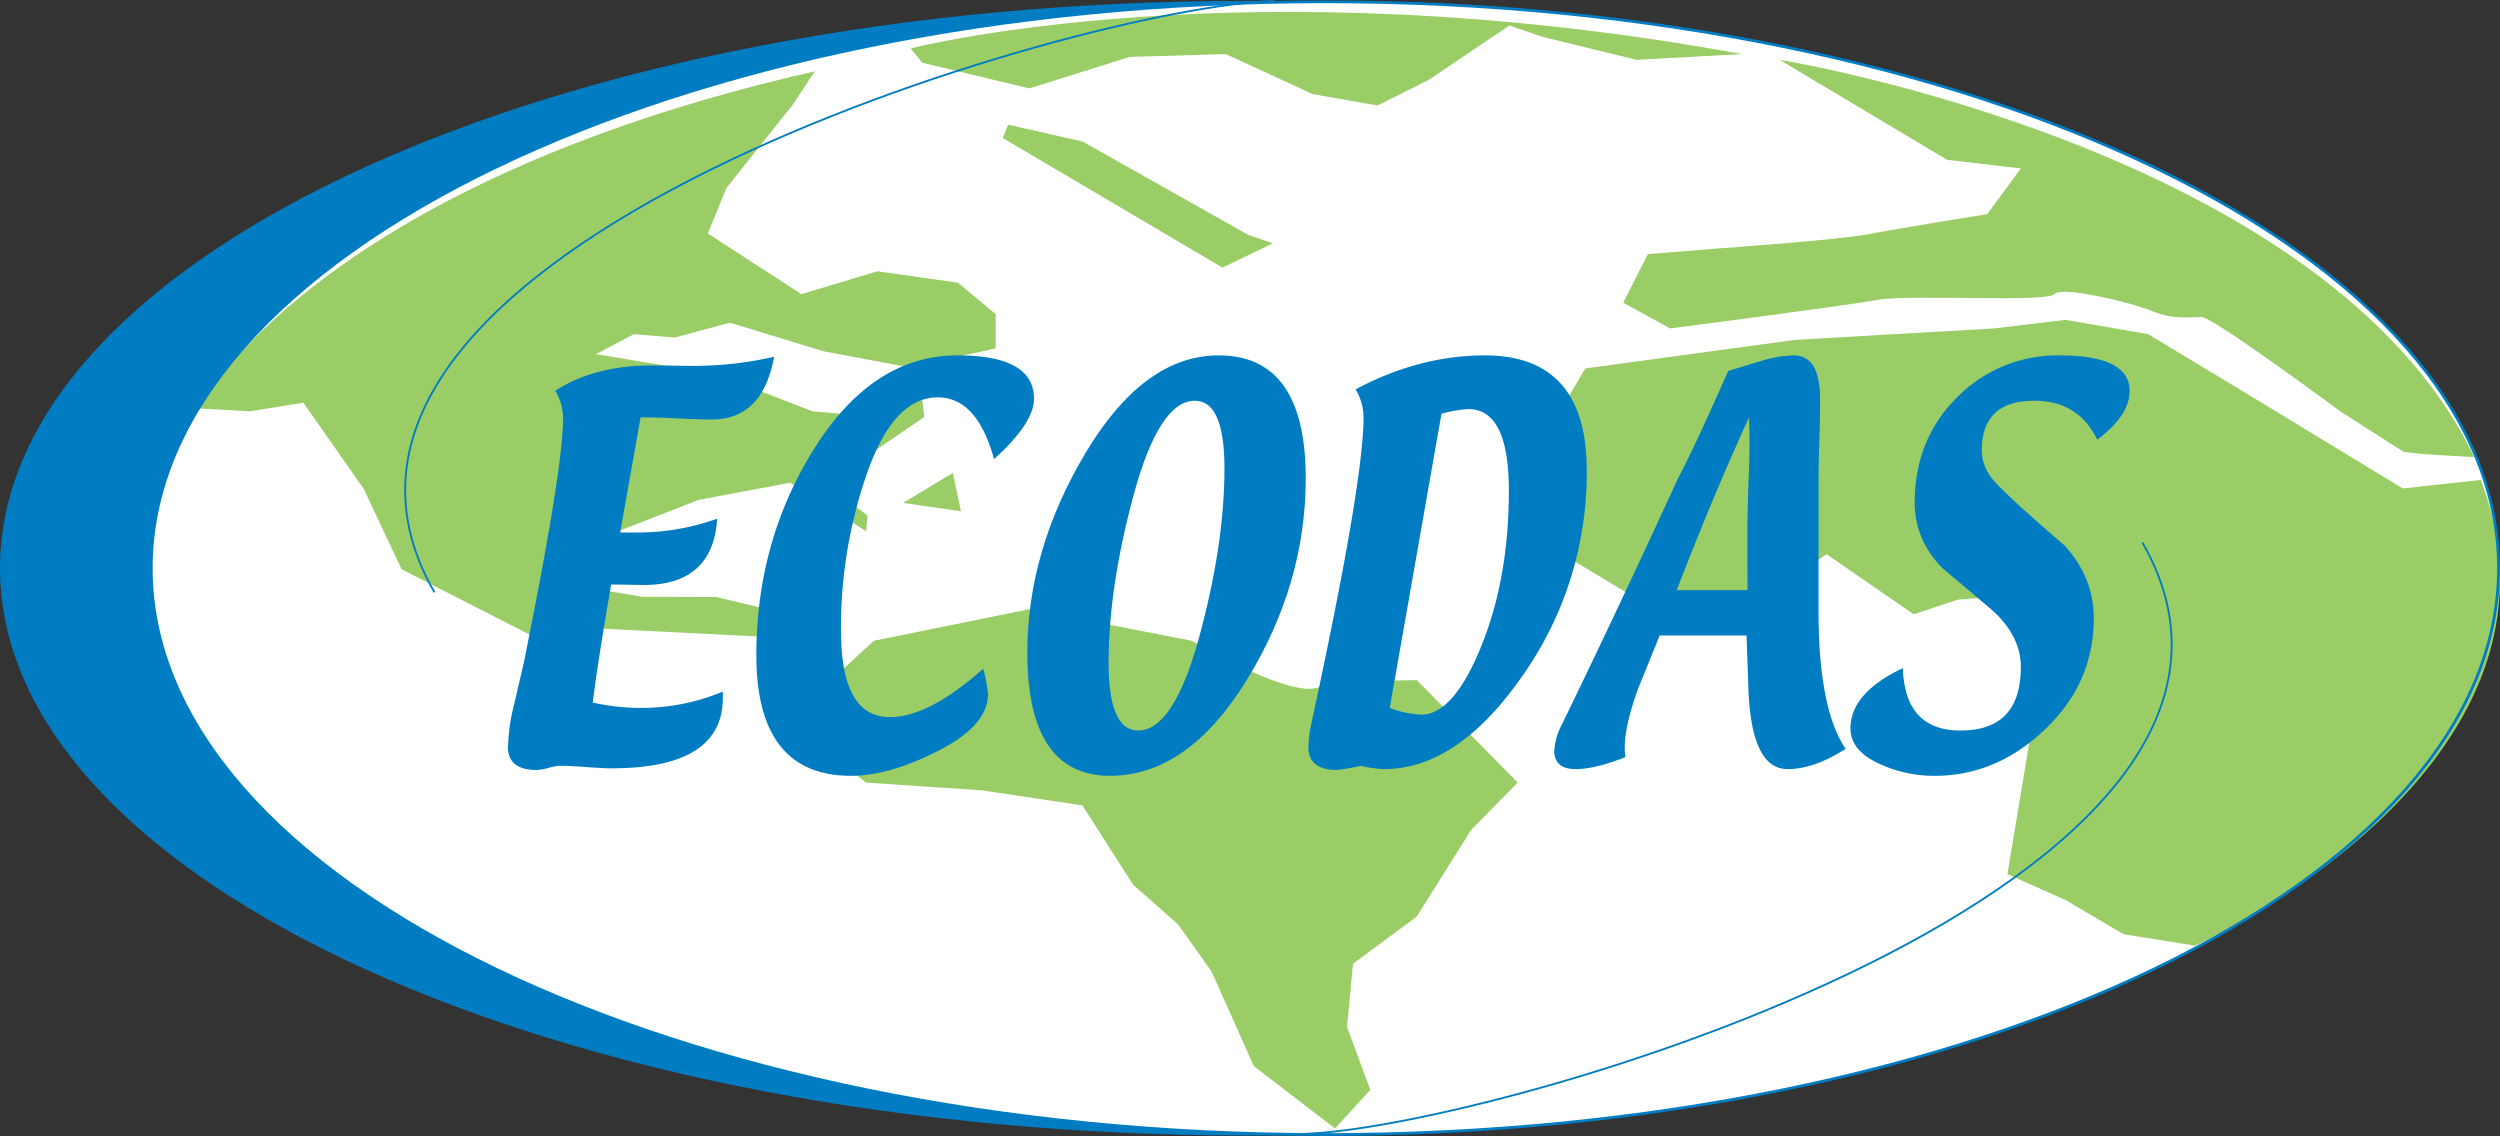 <svg id="Capa_1" data-name="Capa 1" xmlns="http://www.w3.org/2000/svg" viewBox="0 0 817.563 371.5">
  <rect x="0" y="0" width="817.563" height="371.5" fill="#333333" stroke="none"/>
  <defs>
    <style>
      .cls-1 {
        fill: #007cc2;
      }

      .cls-2, .cls-5 {
        fill: none;
        stroke: #007cc2;
      }

      .cls-2 {
        stroke-width: 0.614px;
      }

      .cls-3 {
        fill: #fff;
      }

      .cls-4 {
        fill: #9acd66;
      }

      .cls-5 {
        stroke-width: 0.92px;
      }
    </style>
  </defs>
  <title>logo ecodas empresa</title>
  <path class="cls-1" d="M826.57,299.071c0,102.307-182.623,185.244-407.854,185.244-225.281,0-407.889-82.937-407.889-185.244S193.436,113.848,418.717,113.848c225.231,0,407.854,82.923,407.854,185.223" transform="translate(-10.521 -113.276)"/>
  <path class="cls-2" d="M826.57,299.071c0,102.307-182.623,185.244-407.854,185.244-225.281,0-407.889-82.937-407.889-185.244S193.436,113.848,418.717,113.848C643.948,113.848,826.57,196.771,826.57,299.071Z" transform="translate(-10.521 -113.276)"/>
  <path class="cls-3" d="M827.614,299.085c0,102.293-171.851,185.23-383.8,185.23-211.98,0-383.838-82.937-383.838-185.23,0-102.314,171.858-185.237,383.838-185.237,211.951,0,383.8,82.922,383.8,185.237" transform="translate(-10.521 -113.276)"/>
  <polyline class="cls-4" points="298.019 150.704 311.597 154.658 335.89 161.711"/>
  <polygon class="cls-4" points="295.313 164.462 311.598 154.659 314.255 167.204 295.313 164.462"/>
  <path class="cls-4" d="M447.109,482.311l-26.551-20.374-13.792-30.9L395.8,415.581l-14.668-12.894-16.649-26.038-32.7-4.887-38.084-2.572-25.354-20.6,27.933-25.76,50.737-10.309,53.28,10.309s30.448,18.038,40.585,15.459,32.983-2.586,32.983-2.586l32.991,33.49-15.231,15.473L473.859,413l-20.866,15.445-1.966,20.61,7.608,20.61-11.526,12.645" transform="translate(-10.521 -113.276)"/>
  <polyline class="cls-4" points="329.708 40.791 354.05 46.291 408.199 76.824 416.299 79.574 399.765 87.503 327.891 45.116"/>
  <path class="cls-4" d="M592.489,132.837S771.435,161.8,819.635,262.721c0,0-21.884-.934-23.366-1.874-1.439-.926-20.431-13.058-20.431-13.058s-41.647-30.847-45.309-30.847c-3.64,0-9.482.94-16.05-1.874-6.59-2.807-29.956-8.406-32.157-5.6-2.18,2.793-47.488,0-57.683,1.867-10.23,1.866-67.941,9.347-67.941,9.347l-15.338-8.421,8.057-15.879,23.366-1.888s39.438-2.778,48.935-4.659,38.7-6.54,38.7-6.54l10.964-14.946-24.108-2.807-54.783-32.706" transform="translate(-10.521 -113.276)"/>
  <path class="cls-4" d="M580.084,130.959l-34.337,1.881-30.655-7.48-10.971-3.747-26.294,17.753-16.805,8.406-21.18-3.712-28.474-13.1-31.4.934L347.11,142.187l-35.071-8.421-3.676-4.673s108.847-28.026,271.722,1.866" transform="translate(-10.521 -113.276)"/>
  <path class="cls-4" d="M821.82,270.217l-25.547,2.793L751.7,245.91l-38.676-23.359-27.057-4.673-23.374,2.8-65,3.74-68.632,9.339-16.086,27.093,8.021,24.314,2.215,10.28,24.834,14.946,43.1-3.726L607.823,294.5l28.488,19.641,14.554-4.773,11.028-.934,12.26,17.853.135,28.966L667,399.161l18.964,8.421,19.006,11.206,23.381,3.747S857.61,364.588,821.82,270.217" transform="translate(-10.521 -113.276)"/>
  <path class="cls-4" d="M277,136.584l-7.309,11.028L248.052,174.8,242,189.643l30.6,19.826,24.827-7.48,26.323,3.733L336.133,216v11.228l-28.446,6.162L279.9,228.162l-30.676-9.354-18.116,4.859-13.279-1.119-12.431,6.54,39.438,6.554,31.4,12.146,21.187,1.859,14.7-5.706.662,5.706L290.853,264.6l-10.949.94,1.881,7.274,1.774,1.047,10.672,8-.456,5.172-24.827-15.9-29.956,5.614L205.4,289.827l-7.295,14.953,22.626,3.655,24.107.085,18.985,4.588,3.982,3.035,12.253,8.264-3.826,1.874-13.87-4.673L206.142,318.8l-15.352,5.607-48.927-24.956-12.417-26.337-19.712-28.14-17.539,2.814-16.813-.947S112.647,173.956,277,136.584" transform="translate(-10.521 -113.276)"/>
  <path class="cls-1" d="M192.511,241.168c8.435-5.378,18.779-8.078,31.139-8.078,1.446,0,3.754.021,6.939.071s5.635.071,7.395.071a118.984,118.984,0,0,0,25.311-2.878q-3.793,19.812-20.025,19.8c-2.358,0-6.291-.121-11.783-.385-4.21-.2-7.623-.3-10.2-.3h-1.546l-6.775,38.256h5.749a77.3,77.3,0,0,0,26-4.374q-1.55,20.9-23.652,20.923c-1.119,0-2.885-.036-5.3-.085s-4.3-.071-5.628-.071q-4.509,25.892-6.1,39.146a72.527,72.527,0,0,0,15.48,1.831,69.543,69.543,0,0,0,27.085-5.193v1.61q0,22.7-36.076,22.718c-1.838,0-4.616-.15-8.356-.42-3.761-.278-6.561-.413-8.435-.413a16.843,16.843,0,0,0-3.819.684,17.143,17.143,0,0,1-3.89.691q-9.083,0-9.076-7.1a63.721,63.721,0,0,1,1.981-13.885l3.192-13.735q12.855-63.549,12.859-80.031a18.087,18.087,0,0,0-2.465-8.862" transform="translate(-10.521 -113.276)"/>
  <path class="cls-2" d="M192.511,241.168c8.435-5.378,18.779-8.078,31.139-8.078,1.446,0,3.754.021,6.939.071s5.635.071,7.395.071a118.984,118.984,0,0,0,25.311-2.878q-3.793,19.812-20.025,19.8c-2.358,0-6.291-.121-11.783-.385-4.21-.2-7.623-.3-10.2-.3h-1.546l-6.775,38.256h5.749a77.3,77.3,0,0,0,26-4.374q-1.55,20.9-23.652,20.923c-1.119,0-2.885-.036-5.3-.085s-4.3-.071-5.628-.071q-4.509,25.892-6.1,39.146a72.527,72.527,0,0,0,15.48,1.831,69.543,69.543,0,0,0,27.085-5.193v1.61q0,22.7-36.076,22.718c-1.838,0-4.616-.15-8.356-.42-3.761-.278-6.561-.413-8.435-.413a16.843,16.843,0,0,0-3.819.684,17.143,17.143,0,0,1-3.89.691q-9.083,0-9.076-7.1a63.721,63.721,0,0,1,1.981-13.885l3.192-13.735q12.855-63.549,12.859-80.031A18.087,18.087,0,0,0,192.511,241.168Z" transform="translate(-10.521 -113.276)"/>
  <path class="cls-1" d="M331.88,332.534a47.9,47.9,0,0,1,1.453,7.7q0,10.066-16.029,18.259-16.007,8.185-28.5,8.185-30.6,0-30.633-39.06,0-37.487,19-67.649,19.021-30.166,46.47-30.163,24.7,0,24.713,13.835,0,7.747-12.588,19.22-5.632-19.94-18.6-19.94-14.448,0-23.2,24.449a153.583,153.583,0,0,0-8.727,52.069q0,28.67,16.3,28.66,12.706,0,30.334-15.566" transform="translate(-10.521 -113.276)"/>
  <path class="cls-2" d="M331.88,332.534a47.9,47.9,0,0,1,1.453,7.7q0,10.066-16.029,18.259-16.007,8.185-28.5,8.185-30.6,0-30.633-39.06,0-37.487,19-67.649,19.021-30.166,46.47-30.163,24.7,0,24.713,13.835,0,7.747-12.588,19.22-5.632-19.94-18.6-19.94-14.448,0-23.2,24.449a153.583,153.583,0,0,0-8.727,52.069q0,28.67,16.3,28.66Q314.252,348.1,331.88,332.534Z" transform="translate(-10.521 -113.276)"/>
  <path class="cls-1" d="M382.737,352.474q11.818,0,20.168-30.5,8.346-30.519,8.356-55.51,0-22.441-10-22.448-11.8,0-20.175,30.547-8.325,30.541-8.335,55.453,0,22.462,9.988,22.455m-9.261,14.2q-26.694,0-26.687-40.008,0-33.265,18.971-65.07,18.989-31.8,43.328-31.794,28.126,0,28.133,39.866,0,34.5-19.2,65.761-19.246,31.256-44.546,31.246" transform="translate(-10.521 -113.276)"/>
  <path class="cls-2" d="M382.737,352.474q11.818,0,20.168-30.5,8.346-30.519,8.356-55.51,0-22.441-10-22.448-11.8,0-20.175,30.547-8.325,30.541-8.335,55.453Q372.749,352.481,382.737,352.474Zm-9.261,14.2q-26.694,0-26.687-40.008,0-33.265,18.971-65.07,18.989-31.8,43.328-31.794,28.126,0,28.133,39.866,0,34.5-19.2,65.761Q398.777,366.689,373.476,366.679Z" transform="translate(-10.521 -113.276)"/>
  <path class="cls-1" d="M464.654,345a33.515,33.515,0,0,0,10.679,2.294q10.707,0,19.84-22.455,9.115-22.451,9.09-51.157,0-26.939-13.557-26.921a40.234,40.234,0,0,0-9.062,1.6ZM454.268,240.736q20.559-10.921,41.875-10.928,32.977,0,32.984,37.308a114.706,114.706,0,0,1-21.08,67.151q-21.1,30.241-44.959,30.227a40.273,40.273,0,0,1-7.608-1.09,75.743,75.743,0,0,1-7.7,1.375q-9.083,0-9.076-7.117a39.78,39.78,0,0,1,1.062-8.171q16.969-78.338,16.976-99.743a17.948,17.948,0,0,0-2.472-9.012" transform="translate(-10.521 -113.276)"/>
  <path class="cls-2" d="M464.654,345a33.515,33.515,0,0,0,10.679,2.294q10.707,0,19.84-22.455,9.115-22.451,9.09-51.157,0-26.939-13.557-26.921a40.234,40.234,0,0,0-9.062,1.6ZM454.268,240.736q20.559-10.921,41.875-10.928,32.977,0,32.984,37.308a114.706,114.706,0,0,1-21.08,67.151q-21.1,30.241-44.959,30.227a40.273,40.273,0,0,1-7.608-1.09,75.743,75.743,0,0,1-7.7,1.375q-9.083,0-9.076-7.117a39.78,39.78,0,0,1,1.062-8.171q16.969-78.338,16.976-99.743A17.948,17.948,0,0,0,454.268,240.736Z" transform="translate(-10.521 -113.276)"/>
  <path class="cls-1" d="M558.406,306.575h23.922l-.064-11.235v-8.556c0-2.914.107-8,.342-15.295q.352-7.726.349-12.852V256.2l-.163-7.794q-11.99,25.978-24.386,58.167m-5.336,14.2c-2.344,5.849-4.73,11.7-7.117,17.546q-4.392,12.14-4.41,19.306a19.96,19.96,0,0,0,.207,3.049q-9.831,3.826-15.986,3.812c-4.431,0-6.647-1.874-6.647-5.656a20,20,0,0,1,2.451-8.478q18.8-38.683,37.722-79.952,6.091-11.626,16.62-35.563l10.536-3.2a39.976,39.976,0,0,1,10.707-1.838c5.556,0,8.285,4.723,8.285,14.134,0,2.906-.064,7.288-.242,13.158s-.278,10.244-.278,13.137v42.886q0,31.822,8.741,44.952c-6.76,4.3-12.93,6.419-18.558,6.419q-11.573,0-12.5-26.088l-.627-17.625Z" transform="translate(-10.521 -113.276)"/>
  <path class="cls-2" d="M558.406,306.575h23.922l-.064-11.235v-8.556c0-2.914.107-8,.342-15.295q.352-7.726.349-12.852V256.2l-.163-7.794Q570.8,274.386,558.406,306.575Zm-5.336,14.2c-2.344,5.849-4.73,11.7-7.117,17.546q-4.392,12.14-4.41,19.306a19.96,19.96,0,0,0,.207,3.049q-9.831,3.826-15.986,3.812c-4.431,0-6.647-1.874-6.647-5.656a20,20,0,0,1,2.451-8.478q18.8-38.683,37.722-79.952,6.091-11.626,16.62-35.563l10.536-3.2a39.976,39.976,0,0,1,10.707-1.838c5.556,0,8.285,4.723,8.285,14.134,0,2.906-.064,7.288-.242,13.158s-.278,10.244-.278,13.137v42.886q0,31.822,8.741,44.952c-6.76,4.3-12.93,6.419-18.558,6.419q-11.573,0-12.5-26.088l-.627-17.625Z" transform="translate(-10.521 -113.276)"/>
  <path class="cls-1" d="M632.505,332.259q.908,20.218,19.142,20.218,20.026,0,20.047-21.065,0-10.023-9.026-18.437-8.249-7.02-16.655-14.077-9.008-9.179-9.033-21.187c0-13.785,4.63-25.2,13.792-34.281a45.663,45.663,0,0,1,33.3-13.621q22.6,0,22.583,11.313,0,7.737-10.166,15.466c-4.232-8.378-11.1-12.574-20.659-12.574q-17.536,0-17.525,16.705a15.1,15.1,0,0,0,2.636,8.178q2.6,4.157,24.5,22.961,9.5,10.408,9.482,23.644,0,21.02-15.865,36.118-15.88,15.068-35.784,15.06a42.452,42.452,0,0,1-18.608-4.168q-8.677-4.167-8.691-10.978,0-11.317,16.535-19.278" transform="translate(-10.521 -113.276)"/>
  <path class="cls-2" d="M632.505,332.259q.908,20.218,19.142,20.218,20.026,0,20.047-21.065,0-10.023-9.026-18.437-8.249-7.02-16.655-14.077-9.008-9.179-9.033-21.187c0-13.785,4.63-25.2,13.792-34.281a45.663,45.663,0,0,1,33.3-13.621q22.6,0,22.583,11.313,0,7.737-10.166,15.466c-4.232-8.378-11.1-12.574-20.659-12.574q-17.536,0-17.525,16.705a15.1,15.1,0,0,0,2.636,8.178q2.6,4.157,24.5,22.961,9.5,10.408,9.482,23.644,0,21.02-15.865,36.118-15.88,15.068-35.784,15.06a42.452,42.452,0,0,1-18.608-4.168q-8.677-4.167-8.691-10.978Q615.97,340.22,632.505,332.259Z" transform="translate(-10.521 -113.276)"/>
  <path class="cls-2" d="M427.172,113.583c-62.313,1.674-338.644,81.584-274.586,193.387M436.576,484.092c62.3-1.681,338.637-81.583,274.571-193.4" transform="translate(-10.521 -113.276)"/>
  <path class="cls-5" d="M827.614,299.085c0,102.293-171.851,185.23-383.8,185.23-211.98,0-383.838-82.937-383.838-185.23,0-102.314,171.858-185.237,383.838-185.237C655.762,113.849,827.614,196.771,827.614,299.085Z" transform="translate(-10.521 -113.276)"/>
</svg>
